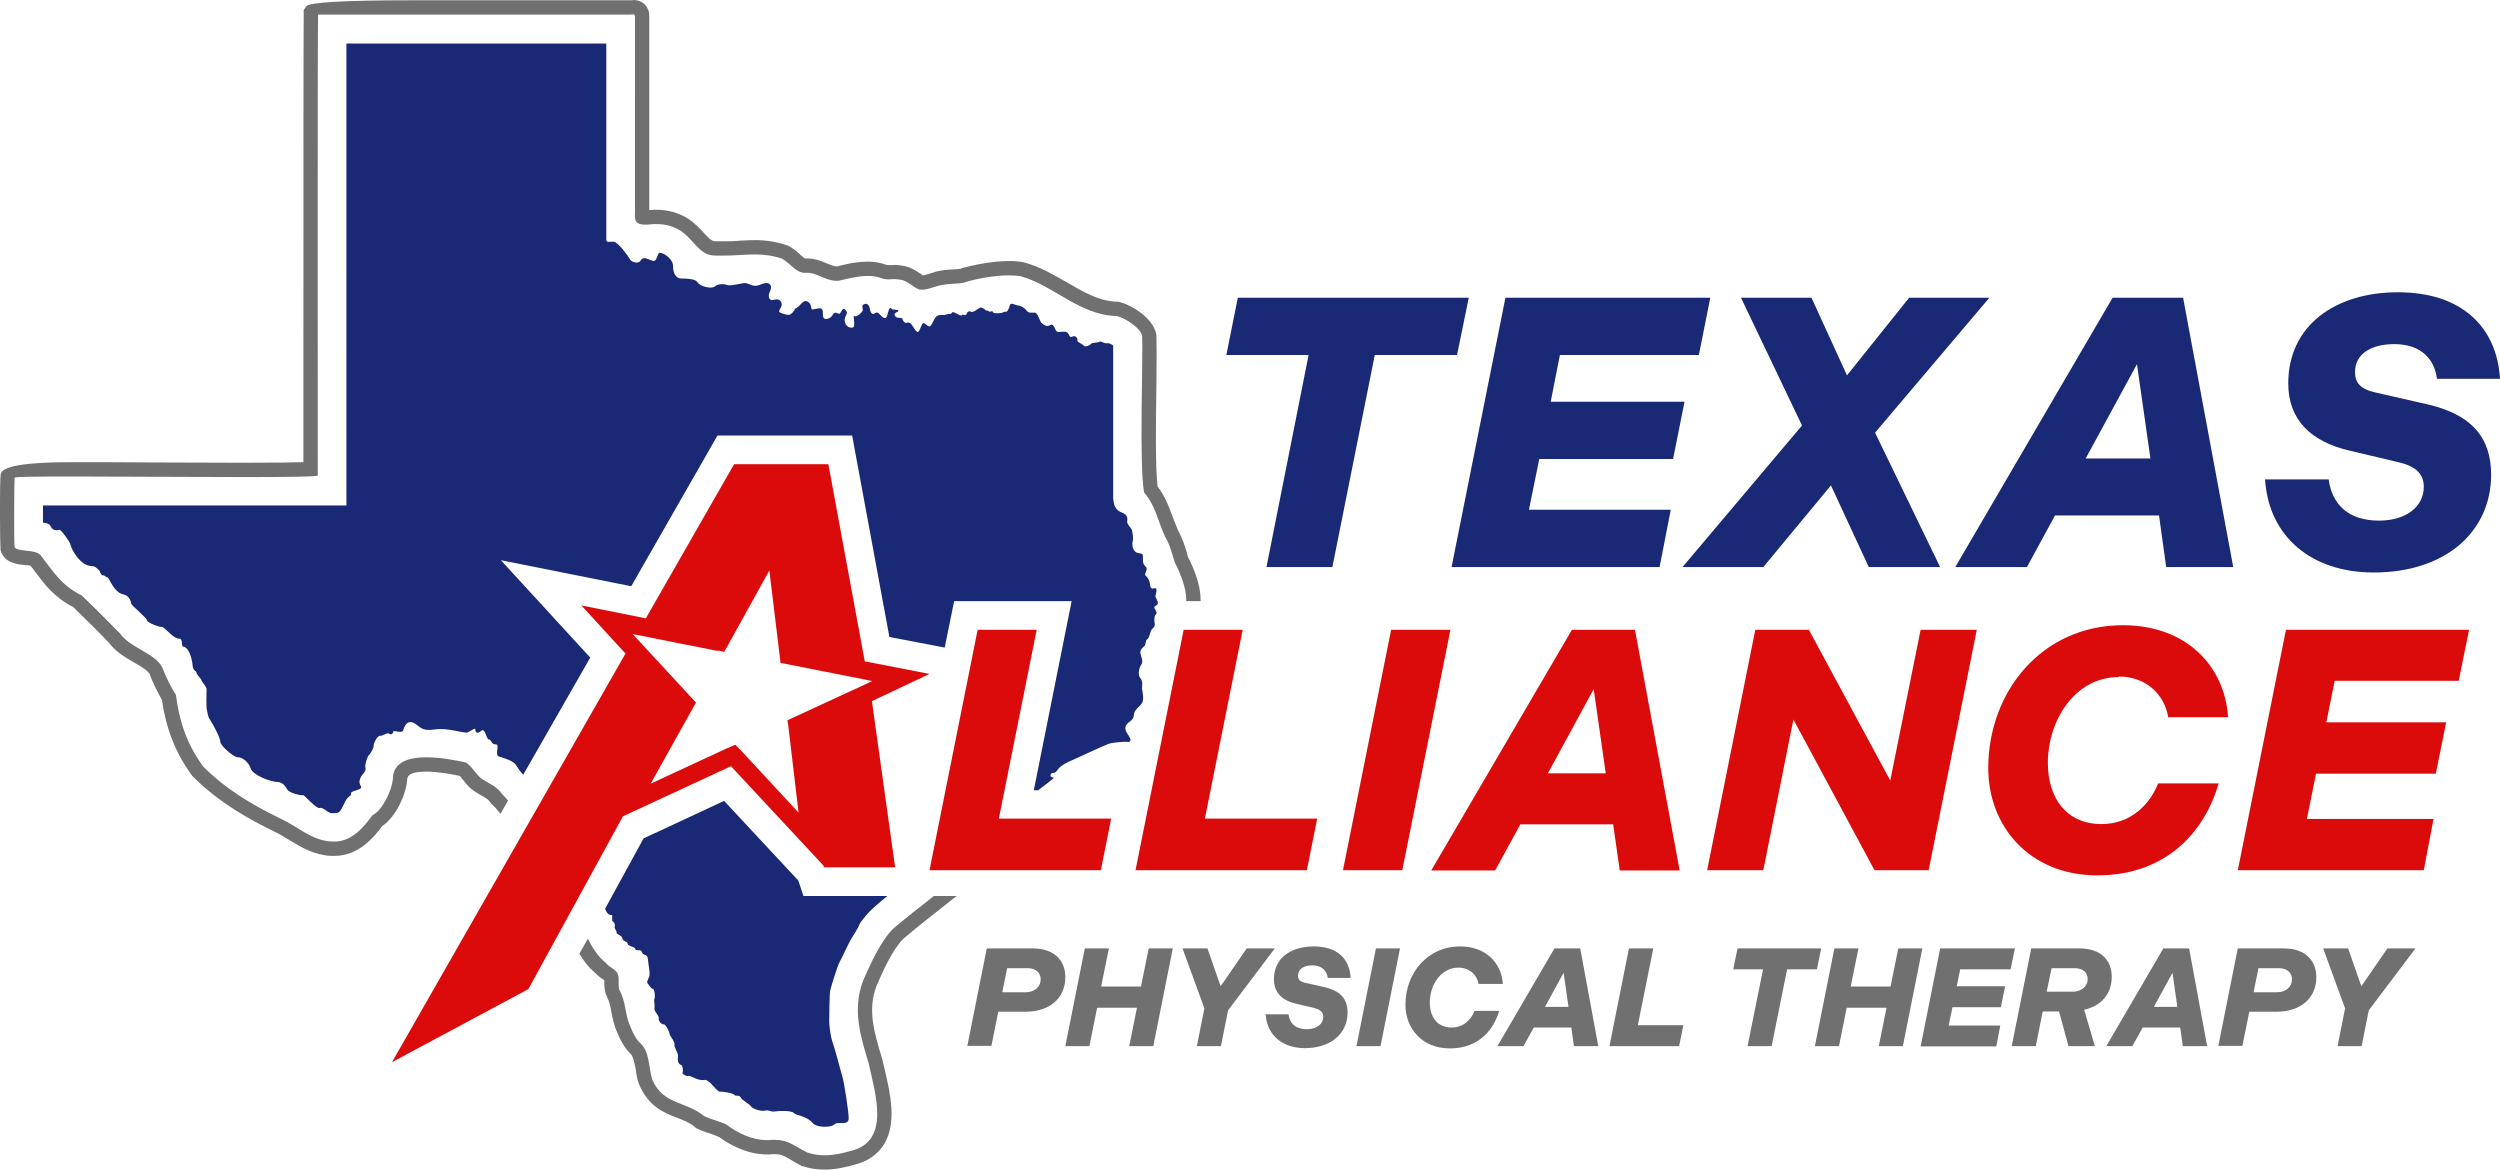 <?xml version="1.0" encoding="UTF-8"?>
<svg id="Layer_2" data-name="Layer 2" xmlns="http://www.w3.org/2000/svg" viewBox="0 0 87.25 40.82">
  <defs>
    <style>
      .cls-1 {
        fill: #707070;
      }

      .cls-2 {
        fill: #1a2975;
      }

      .cls-3 {
        fill: #db0b0b;
      }
    </style>
  </defs>
  <g id="Layer_2-2" data-name="Layer 2">
    <g>
      <g>
        <path class="cls-2" d="M30.97,31.27c-.29.23-.56.48-.6.52-.08.08-.36.4-.38.49-.03.09-.23.4-.28.48-.06.09-.35.72-.41.82-.06.09-.31.89-.33,1.01-.02.12-.03.94-.03,1.07,0,.12.05.54.11.69.06.15.29,1.03.35,1.23.06.19.22,1.22.22,1.45-.01.24-.29.14-.41.17-.12.03-.08.08-.25.11-.05.01-.44.06-.6-.12-.21-.25-.59-.26-.66-.35-.07-.08-.49-.08-.66-.05-.18.02-.16-.06-.33-.03-.16.04-.46-.07-.5-.15-.05-.08-.32-.21-.36-.31-.05-.1-.17-.03-.21-.08-.03-.06-.38-.13-.51-.12-.14,0-.36-.45-.56-.41-.21.04-.49-.17-.55-.14-.07.02-.22-.07-.2-.11.03-.05.01-.27-.06-.28-.08-.02-.12-.14-.1-.27.03-.13-.14-.33-.12-.43.02-.11-.15-.28-.17-.37-.01-.1-.16-.37-.21-.34-.05.02-.19-.11-.17-.21.01-.11-.17-.24-.15-.36.02-.12-.03-.26,0-.32.03-.06.01-.36-.06-.35-.06,0-.12-.13-.17-.18-.05-.04-.01-.13.04-.22.06-.1-.03-.48-.04-.65-.01-.17-.18-.11-.21-.23-.02-.12-.21-.02-.23-.11-.01-.09-.26-.09-.26-.18-.01-.09-.18-.09-.19-.19,0-.1-.2-.13-.2-.2s-.08-.15-.07-.19c.02-.04.01-.17-.06-.2-.07-.02.03-.25-.07-.23-.08.02-.18-.12-.2-.22l1.34-2.45,2.81-1.31,2.59,2.78.18.54h2.93Z"/>
        <g>
          <path class="cls-1" d="M33.39,31.27c-.07.06-.15.11-.22.17-.6.47-1.22.96-1.65,1.33-.39.4-.71,1.13-.93,1.64-.32.83-.08,1.62.19,2.52l.02.06v.02c.03.11.05.22.08.33.19.83.43,1.85-.03,2.6-.23.36-.58.6-1.03.71-.3.08-.65.17-1.04.17-.27,0-.52-.04-.76-.12h-.04s-.04-.03-.04-.03c-.14-.07-.25-.14-.35-.2-.24-.14-.33-.19-.55-.19-.05,0-.1,0-.17.01h-.11c-.73,0-1.37-.39-1.65-.6-.05-.03-.2-.08-.3-.12-.16-.05-.32-.1-.47-.18l-.05-.02-.04-.04c-.18-.15-.38-.23-.62-.32-.45-.17-1.01-.39-1.34-1.2-.05-.14-.08-.3-.1-.47-.04-.21-.09-.48-.18-.56-.25-.23-.42-.62-.46-.73-.12-.25-.17-.5-.21-.72-.04-.21-.07-.38-.15-.52v-.03s-.02-.02-.02-.02c-.08-.18-.08-.36-.08-.51v-.04s-.02-.01-.03-.02c-.08-.05-.18-.12-.28-.23-.23-.19-.42-.43-.56-.68l.3-.52c.14.3.36.64.62.84.12.17.37.22.43.42.05.14-.01.39.05.54.23.4.19.87.38,1.27.08.21.21.46.35.58.32.28.29.86.41,1.26.38.9,1.18.75,1.81,1.28.24.12.62.2.8.31.37.28.88.53,1.39.53h.08c.07-.01.14-.01.2-.01.48,0,.65.2,1.13.44.21.07.41.1.61.1.31,0,.61-.07.9-.15,1.43-.33.85-2.04.64-3.05-.29-.96-.58-1.88-.2-2.89.26-.59.59-1.34,1.04-1.81.4-.34.92-.75,1.43-1.15h.8Z"/>
          <path class="cls-1" d="M41.9,20.9v.08h-.5v-.07c0-.41-.24-.98-.4-1.28-.1-.3-.15-.58-.34-.9-.26-.59-.35-1.11-.73-1.54-.18-.93-.03-4.74-.07-5.47-.04-.24-.53-.6-.88-.69-1.31-.03-2.2-1.07-3.36-1.39-.12-.02-.26-.03-.41-.03-.49,0-1.09.11-1.5.23-.18.08-.49.04-.78.1-.22.01-.5.17-.75.17h-.06c-.21-.03-.44-.33-.71-.35-.07-.01-.14-.02-.21-.02s-.14.01-.2.01c-.07,0-.13-.01-.18-.02-.19-.08-.36-.1-.54-.1-.33,0-.67.09-1.02.17h-.06c-.39,0-.68-.28-1.03-.28h-.09c-.29,0-.46-.29-.78-.49-.35-.12-.66-.15-.95-.15-.35,0-.69.04-1.08.04h-.31c-.56,0-.73-.56-1.23-.88-.28-.17-.56-.22-.84-.22-.06,0-.12,0-.18.01-.07.01-.14.01-.2.01-.32,0-.37-.14-.35-.4V.55s-.02-.05-.06-.05c-.03,0-.07.01-.13.01h-10.87c-.02,1.26-.01,13.65-.01,16.09-.11.04-1.17.05-2.59.05-1.86,0-4.34-.02-6.04-.02-1.15,0-1.95.01-1.95.04-.01.05-.03,2.09,0,2.42.07.18.74.07.91.29.43.55.7,1.04,1.43,1.4.34.32,1,.98,1.34,1.33.37.52,1.23.68,1.48,1.2.12.32.3.68.47.94.11.89.37,1.71.95,2.5.8.8,1.69,1.33,2.7,1.82.61.28,1.08.76,1.77.8h.12c.61,0,1.03-.52,1.31-.91.38-.19.69-.91.72-1.26,0-.61.56-.77,1.17-.77.51,0,1.06.11,1.37.18.18.08.39.46.59.59.27.17.49.24.68.51.05.05.13.13.21.23l-.26.46-.03-.03c-.1-.13-.19-.23-.26-.29l-.04-.04-.03-.04c-.08-.11-.15-.15-.33-.25-.06-.04-.13-.07-.23-.14-.15-.1-.27-.24-.38-.38-.04-.05-.1-.12-.12-.15-.28-.06-.75-.15-1.17-.15-.67,0-.67.2-.67.31-.03.4-.34,1.23-.87,1.59-.27.37-.82,1.04-1.66,1.04h-.14c-.59-.03-1.04-.31-1.44-.55-.18-.11-.35-.22-.53-.3-.88-.43-1.9-.99-2.83-1.91l-.03-.03-.02-.03c-.56-.77-.89-1.6-1.04-2.63-.16-.28-.33-.62-.43-.9-.08-.13-.31-.27-.54-.4-.3-.17-.64-.37-.88-.69-.3-.32-.9-.91-1.24-1.24-.66-.34-1-.79-1.33-1.23-.05-.07-.1-.14-.16-.21-.06-.02-.16-.03-.22-.03-.27-.03-.67-.08-.81-.46l-.02-.06v-.06c-.02-.2-.04-2.38.01-2.61q.11-.4,2.43-.4c.83,0,1.85,0,2.89.01,1.08,0,2.2.01,3.15.01,1.13,0,1.75-.01,2.09-.02v-3.81c0-4.62,0-10.93.01-11.81v-.16l.09-.13q.16-.21,3.69-.21h7.71s.01-.01.01-.01c.37,0,.56.28.56.54v6.79h.03c.06-.01.13-.01.2-.01.42,0,.77.1,1.11.3.24.16.42.35.56.5.21.24.29.3.43.3h.28c.19,0,.37,0,.54-.02.18-.01.36-.02.54-.02.4,0,.75.06,1.12.18l.05.02.05.03c.15.09.27.19.36.28.06.05.14.12.17.13h.07c.27,0,.5.09.68.17.13.05.24.1.35.11l.16-.04c.29-.07.6-.13.92-.13.24,0,.46.04.68.12h.24c.07-.01.17,0,.28.02.27.03.48.17.64.28.03.02.06.04.09.06.06,0,.15-.04.23-.06.13-.04.27-.09.42-.11.16-.03.32-.03.44-.04.07,0,.18-.01.21-.02h.03s.02-.02.02-.02c.4-.11,1.07-.25,1.65-.25.19,0,.36.01.54.05.55.15,1.02.43,1.48.69.58.34,1.12.66,1.76.68h.06l.06.02c.37.1,1.15.54,1.25,1.14.01.28.01.91,0,1.72-.02,1.24-.04,2.9.04,3.57.26.33.39.69.52,1.04.06.15.12.31.19.48.16.29.24.55.31.78.01.05.03.1.04.16.13.24.44.9.44,1.46Z"/>
        </g>
        <path class="cls-2" d="M40.29,21.22c.04.09.11.17.06.21-.06.04-.08.2-.05.33.02.14-.09.16-.13.25-.04.09-.06.26-.13.3-.07.04-.05.2-.1.24-.05.04-.16.12-.14.25.03.14.11.28.03.4-.08.11-.13.36-.03.47.11.12.04.31.06.39h0c.02.1.07.34,0,.47-.03.05-.07.09-.12.14-.08.08-.16.16-.17.29-.02.21-.15.18-.26.34-.11.16.06.32.12.44s0,.17-.09.15c-.09-.01-.51.02-.65.07-.15.05-1.19.54-1.27.57-.07.03-.41.17-.52.35-.12.18-.17.02-.23.15-.06.12.17.09.09.14-.06.05-.31.25-.53.41h-.15l1.32-6.6h-4.1l-.33,1.62-1.93-.37-1.3-7.03h-4.7l-3.01,5.26-4.55-.91,3.12,3.4-2.34,4.09c-.11-.12-.2-.25-.24-.32-.08-.17-.46-.27-.61-.32-.16-.06.05-.43-.11-.42-.16.01-.15-.19-.24-.17-.08.01-.13-.44-.27-.3-.15.13-.2.03-.2-.05s-.13.04-.27.1c-.13.05-.7-.18-1.16-.1-.47.07-.49-.11-.72-.23-.24-.11-.33.13-.37.26-.04.12-.34-.01-.34.03s-.05.15-.14.09c-.08-.06-.23.08-.32.07-.1-.02-.24.28-.23.35.01.06-.11.28-.16.32-.06.04-.15.34-.13.43.03.08-.01.15-.08.23-.07.08-.19.27-.08.42.11.16-.36.14-.34.27.01.12-.11.03-.26.39-.16.35-.21.27-.38.29-.17.02-.33-.23-.45-.18-.12.04-.53-.45-.58-.45-.06.03-.49-.08-.55-.19s-.17-.27-.36-.27c-.2,0-.85-.23-.92-.47-.07-.23-.31-.4-.45-.39-.14,0-.61-.4-.61-.54s-.28-.66-.36-.77c-.09-.12-.09-.3-.11-.35-.03-.05-.01-.64-.01-.72s-.17-.26-.18-.31c-.01-.06-.18-.2-.17-.26,0-.06-.11-.07-.13-.2-.05-.54-.24-.71-.33-.71-.09-.01-.01-.28-.13-.28-.22.02-.54-.43-.62-.41-.08.02-.53-.16-.52-.23,0-.08-.55-.53-.55-.58-.01-.06-.05-.26-.25-.32-.36-.05-.52-.6-.58-.6s-.09-.08-.16-.07c-.07,0-.11-.15-.11-.15,0,0-.14-.17-.24-.17-.46.01-.76-.63-.78-.75-.02-.11-.33-.52-.38-.52-.22.06-.28-.06-.33-.15-.05-.09-.25-.1-.25-.1v-.6h10.59V1.52h9.07v6.84c0,.13.12.06.27.08.15.02.51.52.55.6.03.09.29.2.38.05.08-.14.2-.07.38,0,.17.08.18-.13.24-.24.05-.11.51.14.51.44s.14.43.28.43.5,0,.57.13c.07.13.47.25.6.15.12-.1.33-.1.45-.05.12.04.52-.08.63-.07s.28.15.47.07c.2-.08.33-.11.4,0s-.06.25-.06.37c0,.13.09.18.19.14.1-.03.21-.01.25.1.05.12-.08.25-.08.31.01.05.22.11.32.12s.22-.16.23-.2c.01-.04.06,0,.22-.19.17-.19.3-.05.34.07.04.13-.04.16.22.1.27-.06.17.15.21.29.04.15.27.05.33-.07.07-.13.14-.06.22-.04.08.02.1-.27.23-.13s-.05.18-.03.38c.02.21.22.27.3.22.08-.05-.02-.42.03-.39.06.03.15-.02.26-.13.11-.12-.05-.2.08-.28.13-.07.2.08.21.16.01.08.06.24.18.15.11-.09.18.1.3.16.12.05.12-.09.17-.24.04-.15.09-.1.12-.06.03.03.2,0,.22.05.02.06-.17.06-.12.17.04.12.24.06.26.11.01.04.07.19.18.14.11-.05.2.17.3.29.1.12.13-.07.2-.21.06-.15.14.01.25.05.1.04.16-.29.28-.36.11-.07.25-.01.34-.06.09-.04.14.03.18-.06.04-.08.3.15.35.09s.13.05.16-.04c.04-.08.07-.12.16-.08.08.03.17-.06.29-.13s.22.11.26.09c.04-.02.08.05.11.04.02-.01.1-.04.11.02,0,.05.24.03.29.02.05,0,.1-.06.15-.04.05.02.11-.09.14-.22.04-.13.21,0,.28,0s.22.06.3.17.18.08.29.08.17.29.24.36c.07.07.19.15.29.08.1-.08.16.07.21.18.04.1.2.03.34.05.15.03.1.23.23.17.12-.07.21.08.18.13-.02.06.17.11.22.18s.22-.01.26-.06c.04-.05.2-.03.28-.07.09-.04.15.06.27.05.11-.02.22.08.22.08v5.33s0,.04.02.14c.03.17.1.29.29.36.18.07.2.19.18.3-.02.1.13.22.16.3.03.09.06.31.03.41-.03.1,0,.27.08.34.07.08.19.06.25.09.05.04.01.19.04.31.03.13.13.13.12.22-.01.09-.09.19-.04.23.05.03.14.15.15.28s.05.2.16.16c.11-.04.07.16.04.24-.03.08.07.16.08.27,0,.11-.15.09-.12.18Z"/>
      </g>
      <g>
        <polygon class="cls-2" points="57.92 19.79 58.31 17.79 53.36 17.79 53.72 16.02 58.39 16.02 58.79 14.02 54.12 14.02 54.44 12.39 59.29 12.39 59.69 10.39 52.54 10.39 50.66 19.79 57.92 19.79"/>
        <path class="cls-2" d="M70.74,19.79l.98-1.8h3.63l.25,1.8h2.34l-1.75-9.4h-2.46l-5.49,9.4h2.5ZM74.58,12.71l.47,3.29h-2.26l1.79-3.29Z"/>
        <polygon class="cls-2" points="44.2 19.79 46.5 19.79 47.98 12.39 50.85 12.39 51.26 10.39 43.2 10.39 42.8 12.39 45.67 12.39 44.2 19.79"/>
        <path class="cls-2" d="M86.94,16.57c0-1.32-.7-2.11-2.23-2.46l-1.84-.42c-.47-.11-.68-.32-.68-.7,0-.66.59-.98,1.37-.98.97,0,1.41.56,1.49,1.21h2.2c-.11-1.83-1.36-3.02-3.56-3.02s-3.83,1.17-3.83,3.18c0,1.29.81,2.03,2.11,2.34l1.77.42c.62.15.85.44.85.85,0,.71-.64,1.18-1.56,1.18-1.07,0-1.64-.56-1.76-1.44h-2.22c.13,2.01,1.63,3.25,3.79,3.25,2.55,0,4.1-1.46,4.1-3.41Z"/>
        <polygon class="cls-2" points="65.22 19.79 67.71 19.79 65.44 15.1 69.43 10.39 66.63 10.39 64.46 13.1 63.22 10.39 60.76 10.39 62.89 14.85 58.72 19.79 61.54 19.79 63.9 16.94 65.22 19.79"/>
      </g>
      <g>
        <polygon class="cls-3" points="43.37 21.98 41.31 21.98 39.63 30.37 45.61 30.37 45.97 28.57 42.05 28.57 43.37 21.98"/>
        <polygon class="cls-3" points="46.87 30.37 48.94 30.37 50.62 21.98 48.55 21.98 46.87 30.37"/>
        <path class="cls-3" d="M32.44,23.52l-2.26-.44-1.27-6.88h-3.29l-3.08,5.38-2.25-.45,1.54,1.68-8.15,14.26,4.76-2.55,3.3-6.03,3.77-1.75,3.23,3.47.02.06h2.48l-.81-5.8,2.01-.95ZM27.65,25.06l-.17.08.03.18.36,3.04-2.03-2.19-.18-.18-.16.07-.14.06-2.65,1.23.49-.88,1-1.79.09-.16-.12-.13-1.95-2.11-.14-.15.21.04,2.71.54h.1s.17.04.17.04l.09-.15,1.49-2.69.37,3.05.02.18.18.03,2.78.55.24.05-.17.08-2.62,1.21Z"/>
        <polygon class="cls-3" points="38.42 30.37 38.78 28.57 34.86 28.57 36.18 21.98 34.12 21.98 32.44 30.37 38.42 30.37"/>
        <path class="cls-3" d="M73.94,23.61c.95,0,1.6.62,1.73,1.42h2.09c-.12-1.81-1.48-3.21-3.67-3.21-2.82,0-4.7,2.31-4.7,4.99,0,2.02,1.43,3.74,3.81,3.74s3.74-1.5,4.23-3.21h-2.11c-.28.7-.92,1.42-1.98,1.42-1.22,0-1.87-.91-1.87-2.13,0-1.51.96-3,2.47-3Z"/>
        <polygon class="cls-3" points="85.81 23.76 86.17 21.98 79.78 21.98 78.1 30.37 84.59 30.37 84.93 28.58 80.51 28.58 80.83 27 85.01 27 85.37 25.21 81.19 25.21 81.48 23.76 85.81 23.76"/>
        <path class="cls-3" d="M54.86,21.98l-4.91,8.4h2.23l.88-1.61h3.24l.23,1.61h2.09l-1.56-8.4h-2.19ZM54.02,26.99l1.6-2.94.42,2.94h-2.01Z"/>
        <polygon class="cls-3" points="62.59 25.11 65.42 30.37 67.31 30.37 68.99 21.98 67.03 21.98 65.97 27.24 63.13 21.98 61.26 21.98 59.58 30.37 61.54 30.37 62.59 25.11"/>
      </g>
      <g>
        <path class="cls-1" d="M34.45,33.1h1.6c.76,0,1.13.44,1.13,1,0,.74-.55,1.21-1.4,1.21h-.94l-.24,1.19h-.84l.68-3.41ZM35.79,34.63c.33,0,.53-.2.53-.45,0-.22-.16-.39-.45-.39h-.72l-.17.84h.82Z"/>
        <path class="cls-1" d="M37.86,33.1h.84l-.27,1.33h1.39l.27-1.33h.84l-.68,3.41h-.84l.27-1.34h-1.39l-.27,1.34h-.84l.68-3.41Z"/>
        <path class="cls-1" d="M42.04,35.21l-.77-2.11h.87l.46,1.32.91-1.32h.98l-1.63,2.16-.25,1.25h-.84l.26-1.3Z"/>
        <path class="cls-1" d="M44.17,35.4h.8c.04.32.25.52.64.52.33,0,.57-.17.57-.43,0-.15-.08-.25-.31-.31l-.64-.15c-.47-.11-.77-.38-.77-.85,0-.73.57-1.15,1.39-1.15s1.25.43,1.29,1.1h-.8c-.03-.23-.19-.44-.54-.44-.28,0-.5.12-.5.36,0,.14.08.21.25.25l.67.15c.56.13.81.41.81.89,0,.71-.56,1.24-1.49,1.24-.78,0-1.32-.45-1.37-1.18Z"/>
        <path class="cls-1" d="M48.02,33.1h.84l-.68,3.41h-.84l.68-3.41Z"/>
        <path class="cls-1" d="M49.05,35.06c0-1.09.76-2.03,1.91-2.03.89,0,1.44.57,1.49,1.31h-.85c-.05-.32-.32-.57-.7-.57-.61,0-1,.6-1,1.22,0,.5.26.87.76.87.43,0,.69-.29.8-.58h.86c-.2.7-.75,1.31-1.72,1.31s-1.55-.7-1.55-1.52Z"/>
        <path class="cls-1" d="M54.26,33.1h.89l.63,3.41h-.85l-.09-.65h-1.31l-.36.65h-.91l1.99-3.41ZM54.74,35.14l-.17-1.19-.65,1.19h.82Z"/>
        <path class="cls-1" d="M56.86,33.1h.84l-.54,2.68h1.59l-.15.73h-2.43l.68-3.41Z"/>
        <path class="cls-1" d="M61.53,33.83h-1.04l.15-.73h2.92l-.15.73h-1.04l-.54,2.68h-.84l.54-2.68Z"/>
        <path class="cls-1" d="M64.02,33.1h.84l-.27,1.33h1.39l.27-1.33h.84l-.68,3.41h-.84l.27-1.34h-1.39l-.27,1.34h-.84l.68-3.41Z"/>
        <path class="cls-1" d="M67.72,33.1h2.6l-.15.73h-1.76l-.12.59h1.69l-.15.73h-1.69l-.13.64h1.8l-.14.73h-2.64l.68-3.41Z"/>
        <path class="cls-1" d="M72.74,35.25l.37,1.26h-.92l-.33-1.21h-.57l-.24,1.21h-.84l.68-3.41h1.69c.76,0,1.12.43,1.12.99,0,.6-.37,1.02-.96,1.15ZM72.86,34.17c0-.22-.16-.38-.45-.38h-.81l-.17.82h.9c.33,0,.53-.2.53-.44Z"/>
        <path class="cls-1" d="M75.51,33.1h.89l.63,3.41h-.85l-.09-.65h-1.31l-.36.65h-.91l1.99-3.41ZM75.99,35.14l-.17-1.19-.65,1.19h.82Z"/>
        <path class="cls-1" d="M78.11,33.1h1.6c.76,0,1.13.44,1.13,1,0,.74-.55,1.21-1.4,1.21h-.94l-.24,1.19h-.84l.68-3.41ZM79.46,34.63c.33,0,.53-.2.53-.45,0-.22-.16-.39-.45-.39h-.72l-.17.84h.82Z"/>
        <path class="cls-1" d="M81.85,35.21l-.77-2.11h.87l.46,1.32.91-1.32h.98l-1.63,2.16-.25,1.25h-.84l.26-1.3Z"/>
      </g>
    </g>
  </g>
</svg>